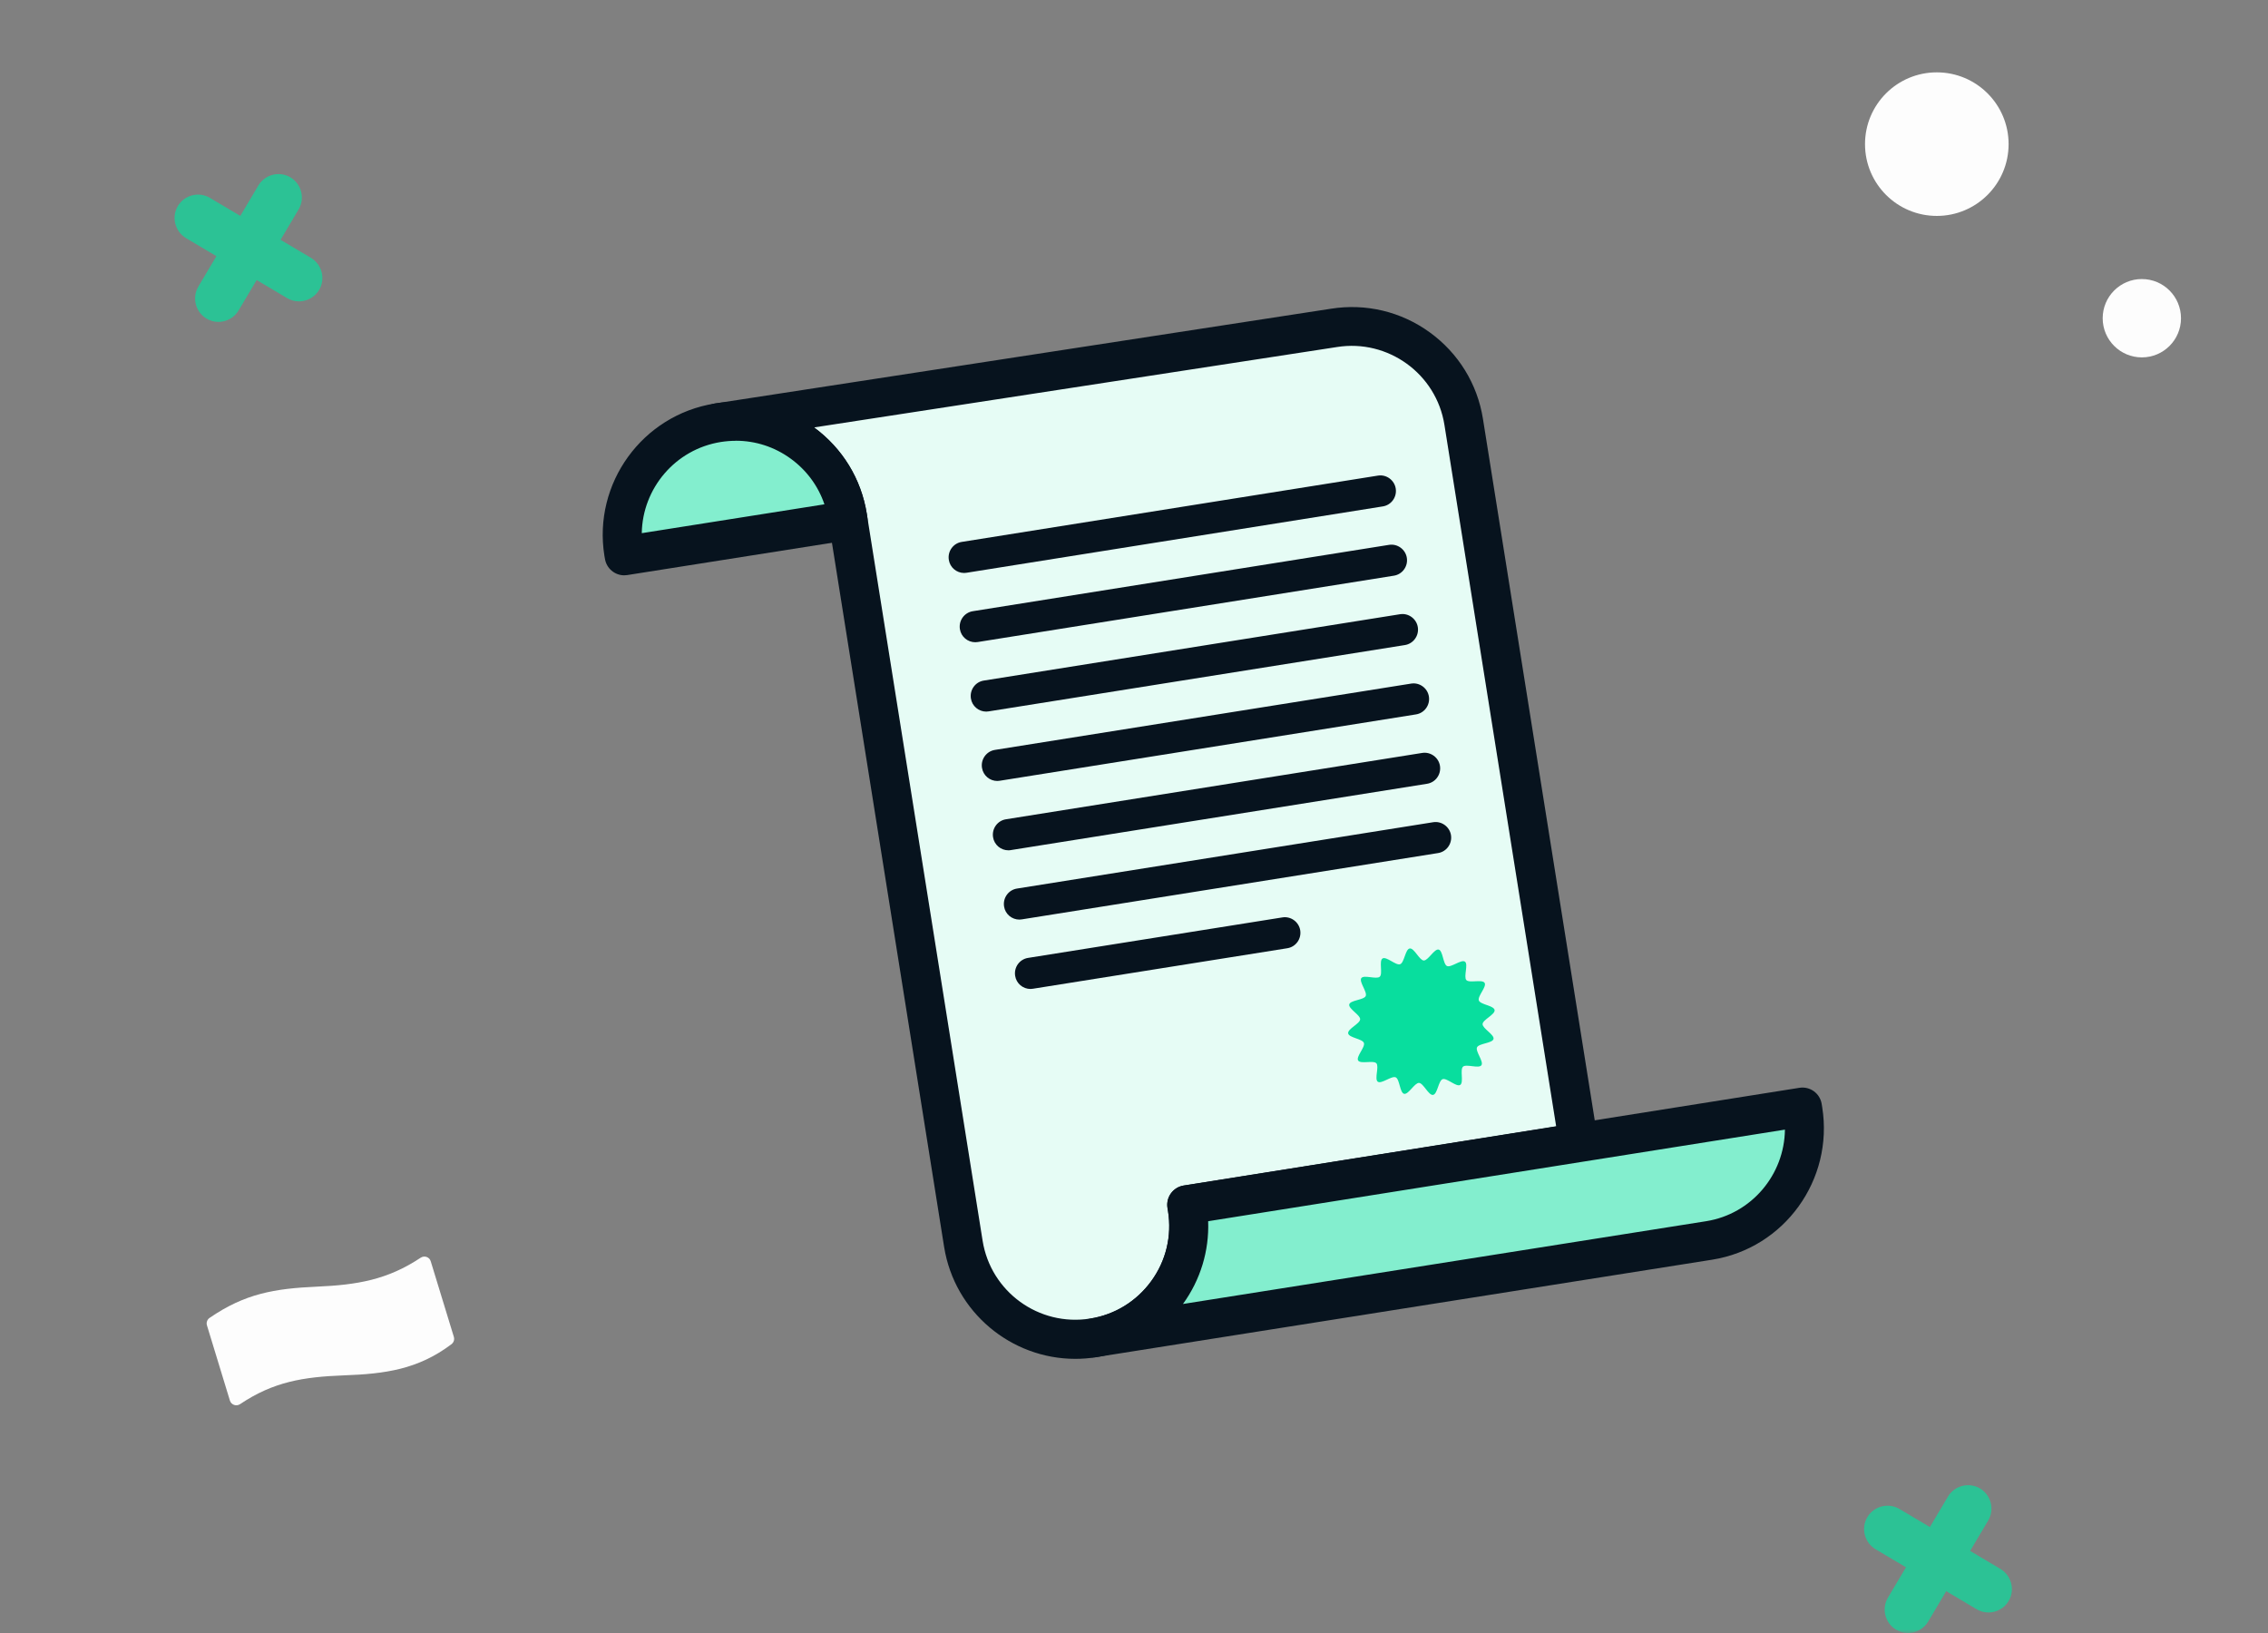 <?xml version="1.0" encoding="UTF-8"?>
<svg xmlns="http://www.w3.org/2000/svg" xmlns:xlink="http://www.w3.org/1999/xlink" width="300px" height="216px" viewBox="0 0 300 216" version="1.1">
<rect x="0" y="0" width="300" height="216" fill="#808080" stroke="none"/>
<defs>
<filter id="alpha" filterUnits="objectBoundingBox" x="0%" y="0%" width="100%" height="100%">
  <feColorMatrix type="matrix" in="SourceGraphic" values="0 0 0 0 1 0 0 0 0 1 0 0 0 0 1 0 0 0 1 0"/>
</filter>
<mask id="mask0">
  <g filter="url(#alpha)">
<rect x="0" y="0" width="300" height="216" style="fill:rgb(0%,0%,0%);fill-opacity:0.702;stroke:none;"/>
  </g>
</mask>
<clipPath id="clip1">
  <rect x="0" y="0" width="300" height="216"/>
</clipPath>
<g id="surface5" clip-path="url(#clip1)">
<path style=" stroke:none;fill-rule:nonzero;fill:rgb(3.137%,87.059%,61.961%);fill-opacity:1;" d="M 28.898 42.578 C 28.363 42.578 27.816 42.445 27.32 42.145 C 25.855 41.27 25.371 39.371 26.238 37.902 L 34.172 24.539 C 35.051 23.074 36.949 22.59 38.414 23.457 C 39.883 24.332 40.367 26.234 39.5 27.699 L 31.562 41.062 C 30.984 42.031 29.953 42.578 28.898 42.578 Z M 28.898 42.578 "/>
<path style=" stroke:none;fill-rule:nonzero;fill:rgb(3.137%,87.059%,61.961%);fill-opacity:1;" d="M 39.551 39.863 C 39.016 39.863 38.469 39.73 37.973 39.43 L 24.605 31.496 C 23.141 30.617 22.656 28.719 23.523 27.254 C 24.398 25.789 26.297 25.305 27.766 26.172 L 41.129 34.105 C 42.594 34.984 43.082 36.883 42.215 38.348 C 41.637 39.316 40.602 39.863 39.551 39.863 Z M 39.551 39.863 "/>
</g>
<mask id="mask1">
  <g filter="url(#alpha)">
<rect x="0" y="0" width="300" height="216" style="fill:rgb(0%,0%,0%);fill-opacity:0.702;stroke:none;"/>
  </g>
</mask>
<clipPath id="clip2">
  <rect x="0" y="0" width="300" height="216"/>
</clipPath>
<g id="surface8" clip-path="url(#clip2)">
<path style=" stroke:none;fill-rule:nonzero;fill:rgb(3.137%,87.059%,61.961%);fill-opacity:1;" d="M 252.391 216 C 251.852 216 251.305 215.867 250.809 215.566 C 249.344 214.691 248.859 212.789 249.727 211.324 L 257.664 197.961 C 258.543 196.496 260.441 196.012 261.906 196.879 C 263.371 197.754 263.855 199.652 262.988 201.121 L 255.051 214.484 C 254.473 215.453 253.441 216 252.391 216 Z M 252.391 216 "/>
<path style=" stroke:none;fill-rule:nonzero;fill:rgb(3.137%,87.059%,61.961%);fill-opacity:1;" d="M 263.031 213.285 C 262.496 213.285 261.945 213.152 261.453 212.852 L 248.086 204.918 C 246.621 204.039 246.137 202.141 247.004 200.676 C 247.879 199.211 249.777 198.727 251.242 199.59 L 264.609 207.527 C 266.074 208.406 266.562 210.305 265.695 211.77 C 265.117 212.738 264.082 213.285 263.031 213.285 Z M 263.031 213.285 "/>
</g>
</defs>
<g id="surface1">
<path style=" stroke:none;fill-rule:nonzero;fill:rgb(2.745%,7.451%,11.765%);fill-opacity:1;" d="M 211.355 150.75 L 206.258 151.555 L 206.328 152.016 L 211.426 151.207 Z M 211.355 150.75 "/>
<path style=" stroke:none;fill-rule:nonzero;fill:rgb(90.196%,98.824%,96.078%);fill-opacity:1;" d="M 193.621 55.828 L 208.812 151.152 L 156.992 159.387 L 157.066 159.809 C 157.715 163.906 156.641 167.867 154.391 170.977 C 152.133 174.07 148.703 176.32 144.617 176.973 C 136.445 178.27 128.754 172.711 127.445 164.527 L 112.129 68.379 C 111.477 64.293 109.227 60.844 106.129 58.594 C 103.023 56.344 99.062 55.281 94.973 55.934 L 176.469 43.395 C 184.641 42.094 192.332 47.656 193.633 55.828 Z M 193.621 55.828 "/>
<path style=" stroke:none;fill-rule:nonzero;fill:rgb(2.745%,7.451%,11.765%);fill-opacity:1;" d="M 142.234 179.738 C 133.75 179.738 126.266 173.566 124.883 164.93 L 109.566 68.781 C 109.043 65.508 107.277 62.629 104.594 60.68 C 101.949 58.762 98.73 57.977 95.5 58.449 L 95.344 58.473 C 93.922 58.688 92.621 57.727 92.402 56.324 C 92.188 54.922 93.148 53.602 94.551 53.375 C 94.613 53.375 94.676 53.352 94.738 53.344 L 176.055 40.836 C 180.668 40.102 185.324 41.207 189.121 43.961 C 192.918 46.719 195.426 50.781 196.16 55.418 L 211.352 150.738 C 211.457 151.418 211.293 152.113 210.887 152.656 C 210.484 153.215 209.875 153.586 209.207 153.691 L 159.809 161.543 C 159.953 165.453 158.797 169.273 156.465 172.492 C 153.699 176.289 149.633 178.789 145.008 179.52 C 144.082 179.664 143.152 179.738 142.234 179.738 Z M 107.719 56.562 C 111.465 59.328 113.922 63.363 114.656 67.953 L 129.973 164.102 C 131.047 170.863 137.414 175.484 144.184 174.41 C 147.457 173.895 150.324 172.133 152.285 169.438 C 154.238 166.754 155.02 163.473 154.496 160.191 L 154.422 159.758 C 154.207 158.355 155.156 157.035 156.57 156.809 L 205.84 148.973 L 191.062 56.199 C 189.988 49.441 183.602 44.828 176.852 45.902 L 107.719 56.531 Z M 107.719 56.562 "/>
<path style=" stroke:none;fill-rule:nonzero;fill:rgb(51.373%,93.333%,80.784%);fill-opacity:1;" d="M 112.105 68.367 L 112.18 68.832 L 82.566 73.508 L 82.496 73.082 C 81.195 64.898 86.758 57.223 94.941 55.91 C 99.031 55.262 102.992 56.324 106.098 58.574 C 109.195 60.836 111.445 64.27 112.098 68.355 Z M 112.105 68.367 "/>
<path style=" stroke:none;fill-rule:nonzero;fill:rgb(2.745%,7.451%,11.765%);fill-opacity:1;" d="M 82.566 76.098 C 81.32 76.098 80.227 75.188 80.02 73.918 L 79.945 73.496 C 78.418 63.93 84.973 54.898 94.539 53.375 C 99.176 52.629 103.82 53.746 107.617 56.5 C 111.414 59.266 113.914 63.332 114.656 67.965 L 114.727 68.43 C 114.84 69.109 114.676 69.801 114.273 70.359 C 113.871 70.918 113.262 71.289 112.594 71.391 L 82.969 76.066 C 82.836 76.086 82.703 76.098 82.566 76.098 Z M 97.336 58.305 C 96.676 58.305 96.016 58.359 95.355 58.461 C 89.316 59.422 84.984 64.609 84.891 70.523 L 109.051 66.707 C 108.238 64.293 106.688 62.188 104.582 60.66 C 102.445 59.109 99.93 58.297 97.328 58.297 Z M 97.336 58.305 "/>
<path style=" stroke:none;fill-rule:nonzero;fill:rgb(51.373%,93.333%,80.784%);fill-opacity:1;" d="M 238.414 146.445 L 238.488 146.879 C 239.785 155.051 234.246 162.781 226.07 164.082 L 144.598 176.973 C 148.684 176.32 152.121 174.07 154.371 170.977 C 156.621 167.867 157.695 163.906 157.043 159.809 L 156.973 159.387 L 208.793 151.152 L 238.402 146.457 Z M 238.414 146.445 "/>
<path style=" stroke:none;fill-rule:nonzero;fill:rgb(2.745%,7.451%,11.765%);fill-opacity:1;" d="M 144.598 179.551 C 143.348 179.551 142.254 178.645 142.047 177.375 C 141.82 175.969 142.781 174.648 144.195 174.422 C 147.465 173.906 150.336 172.141 152.297 169.449 C 154.246 166.766 155.031 163.484 154.504 160.203 L 154.434 159.77 C 154.215 158.363 155.164 157.043 156.578 156.816 L 238.012 143.887 C 239.426 143.66 240.738 144.621 240.965 146.031 L 241.035 146.465 C 242.562 156.055 236.031 165.105 226.484 166.621 L 145.012 179.508 C 144.875 179.531 144.742 179.539 144.605 179.539 Z M 159.809 161.543 C 159.953 165.445 158.797 169.273 156.477 172.48 L 225.68 161.531 C 231.707 160.574 236.031 155.363 236.102 149.418 L 159.82 161.531 Z M 159.809 161.543 "/>
<path style=" stroke:none;fill-rule:nonzero;fill:rgb(3.137%,87.059%,61.961%);fill-opacity:1;" d="M 197.699 133.598 C 197.793 134.188 196.129 134.879 196.109 135.457 C 196.09 136.035 197.688 136.859 197.555 137.426 C 197.422 137.996 195.625 138.004 195.375 138.531 C 195.129 139.059 196.297 140.43 195.953 140.902 C 195.613 141.379 193.953 140.699 193.52 141.09 C 193.086 141.48 193.652 143.195 193.148 143.504 C 192.641 143.816 191.383 142.547 190.824 142.742 C 190.266 142.938 190.145 144.734 189.555 144.824 C 188.969 144.918 188.277 143.258 187.699 143.238 C 187.121 143.215 186.293 144.816 185.727 144.68 C 185.16 144.547 185.148 142.75 184.621 142.504 C 184.094 142.254 182.723 143.422 182.25 143.082 C 181.773 142.742 182.453 141.078 182.062 140.645 C 181.672 140.211 179.957 140.781 179.648 140.273 C 179.336 139.77 180.605 138.512 180.41 137.953 C 180.215 137.395 178.418 137.273 178.328 136.684 C 178.234 136.094 179.895 135.402 179.914 134.824 C 179.938 134.25 178.336 133.422 178.473 132.855 C 178.605 132.289 180.402 132.277 180.648 131.75 C 180.895 131.223 179.73 129.852 180.07 129.375 C 180.41 128.902 182.074 129.582 182.508 129.191 C 182.941 128.801 182.371 127.086 182.879 126.777 C 183.383 126.469 184.641 127.738 185.199 127.539 C 185.758 127.344 185.883 125.547 186.469 125.457 C 187.059 125.363 187.75 127.023 188.328 127.047 C 188.906 127.066 189.73 125.465 190.297 125.602 C 190.867 125.734 190.875 127.531 191.402 127.777 C 191.93 128.023 193.301 126.859 193.777 127.199 C 194.25 127.539 193.57 129.203 193.961 129.637 C 194.355 130.066 196.066 129.5 196.379 130.008 C 196.688 130.512 195.418 131.77 195.613 132.328 C 195.809 132.887 197.605 133.008 197.699 133.598 Z M 197.699 133.598 "/>
<path style=" stroke:none;fill-rule:nonzero;fill:rgb(2.745%,7.451%,11.765%);fill-opacity:1;" d="M 127.535 75.789 C 126.535 75.789 125.656 75.066 125.504 74.043 C 125.328 72.918 126.09 71.855 127.215 71.68 L 182.258 62.91 C 183.371 62.723 184.445 63.496 184.621 64.621 C 184.797 65.746 184.035 66.809 182.91 66.984 L 127.867 75.758 C 127.754 75.777 127.648 75.789 127.535 75.789 Z M 127.535 75.789 "/>
<path style=" stroke:none;fill-rule:nonzero;fill:rgb(2.745%,7.451%,11.765%);fill-opacity:1;" d="M 129.004 84.949 C 128.004 84.949 127.125 84.23 126.969 83.207 C 126.793 82.082 127.559 81.02 128.684 80.844 L 183.727 72.07 C 184.84 71.887 185.914 72.66 186.09 73.785 C 186.266 74.91 185.5 75.973 184.375 76.148 L 129.332 84.922 C 129.219 84.941 129.117 84.949 129.004 84.949 Z M 129.004 84.949 "/>
<path style=" stroke:none;fill-rule:nonzero;fill:rgb(2.745%,7.451%,11.765%);fill-opacity:1;" d="M 130.457 94.125 C 129.457 94.125 128.578 93.402 128.426 92.383 C 128.25 91.258 129.012 90.191 130.137 90.02 L 185.18 81.246 C 186.293 81.059 187.367 81.836 187.543 82.961 C 187.719 84.086 186.953 85.148 185.828 85.324 L 130.785 94.094 C 130.672 94.113 130.57 94.125 130.457 94.125 Z M 130.457 94.125 "/>
<path style=" stroke:none;fill-rule:nonzero;fill:rgb(2.745%,7.451%,11.765%);fill-opacity:1;" d="M 131.922 103.301 C 130.922 103.301 130.047 102.578 129.891 101.555 C 129.715 100.43 130.48 99.367 131.605 99.191 L 186.645 90.422 C 187.762 90.234 188.832 91.008 189.008 92.133 C 189.184 93.258 188.422 94.32 187.297 94.496 L 132.254 103.27 C 132.141 103.289 132.039 103.301 131.922 103.301 Z M 131.922 103.301 "/>
<path style=" stroke:none;fill-rule:nonzero;fill:rgb(2.745%,7.451%,11.765%);fill-opacity:1;" d="M 133.387 112.473 C 132.387 112.473 131.508 111.75 131.355 110.73 C 131.18 109.605 131.941 108.543 133.066 108.367 L 188.109 99.594 C 189.227 99.41 190.297 100.184 190.473 101.309 C 190.648 102.434 189.887 103.496 188.762 103.672 L 133.719 112.441 C 133.605 112.465 133.5 112.473 133.387 112.473 Z M 133.387 112.473 "/>
<path style=" stroke:none;fill-rule:nonzero;fill:rgb(2.745%,7.451%,11.765%);fill-opacity:1;" d="M 134.844 121.637 C 133.844 121.637 132.965 120.914 132.812 119.895 C 132.637 118.77 133.398 117.707 134.523 117.531 L 189.566 108.758 C 190.68 108.574 191.754 109.348 191.93 110.473 C 192.105 111.598 191.34 112.66 190.219 112.836 L 135.176 121.605 C 135.062 121.625 134.957 121.637 134.844 121.637 Z M 134.844 121.637 "/>
<path style=" stroke:none;fill-rule:nonzero;fill:rgb(2.745%,7.451%,11.765%);fill-opacity:1;" d="M 136.309 130.812 C 135.309 130.812 134.43 130.09 134.277 129.066 C 134.102 127.941 134.863 126.879 135.988 126.703 L 169.625 121.348 C 170.738 121.164 171.812 121.938 171.988 123.062 C 172.164 124.188 171.402 125.25 170.273 125.426 L 136.641 130.781 C 136.527 130.801 136.422 130.812 136.309 130.812 Z M 136.309 130.812 "/>
<path style=" stroke:none;fill-rule:nonzero;fill:rgb(99.216%,99.216%,99.216%);fill-opacity:1;" d="M 256.191 28.559 C 261.434 28.559 265.688 24.309 265.688 19.062 C 265.688 13.82 261.434 9.57 256.191 9.57 C 250.945 9.57 246.695 13.82 246.695 19.062 C 246.695 24.309 250.945 28.559 256.191 28.559 Z M 256.191 28.559 "/>
<path style=" stroke:none;fill-rule:nonzero;fill:rgb(99.216%,99.216%,99.216%);fill-opacity:1;" d="M 283.312 47.273 C 286.176 47.273 288.492 44.953 288.492 42.094 C 288.492 39.23 286.176 36.91 283.312 36.91 C 280.453 36.91 278.133 39.23 278.133 42.094 C 278.133 44.953 280.453 47.273 283.312 47.273 Z M 283.312 47.273 "/>
<path style=" stroke:none;fill-rule:nonzero;fill:rgb(99.216%,99.216%,99.216%);fill-opacity:1;" d="M 60.031 176.836 C 60.145 177.195 60.012 177.578 59.711 177.805 C 55.293 181.137 50.93 181.727 45.488 181.922 C 40.09 182.129 36.168 182.77 31.754 185.73 C 31.258 186.059 30.586 185.824 30.41 185.254 L 27.375 175.309 C 27.262 174.938 27.406 174.531 27.727 174.316 C 32.383 171.117 36.305 170.438 41.906 170.188 C 47.266 169.953 51.25 169.281 55.645 166.359 C 56.141 166.031 56.812 166.266 56.977 166.836 L 60.031 176.824 Z M 60.031 176.836 "/>
<use xlink:href="#surface5" mask="url(#mask0)"/>
<use xlink:href="#surface8" mask="url(#mask1)"/>
</g>
</svg>
